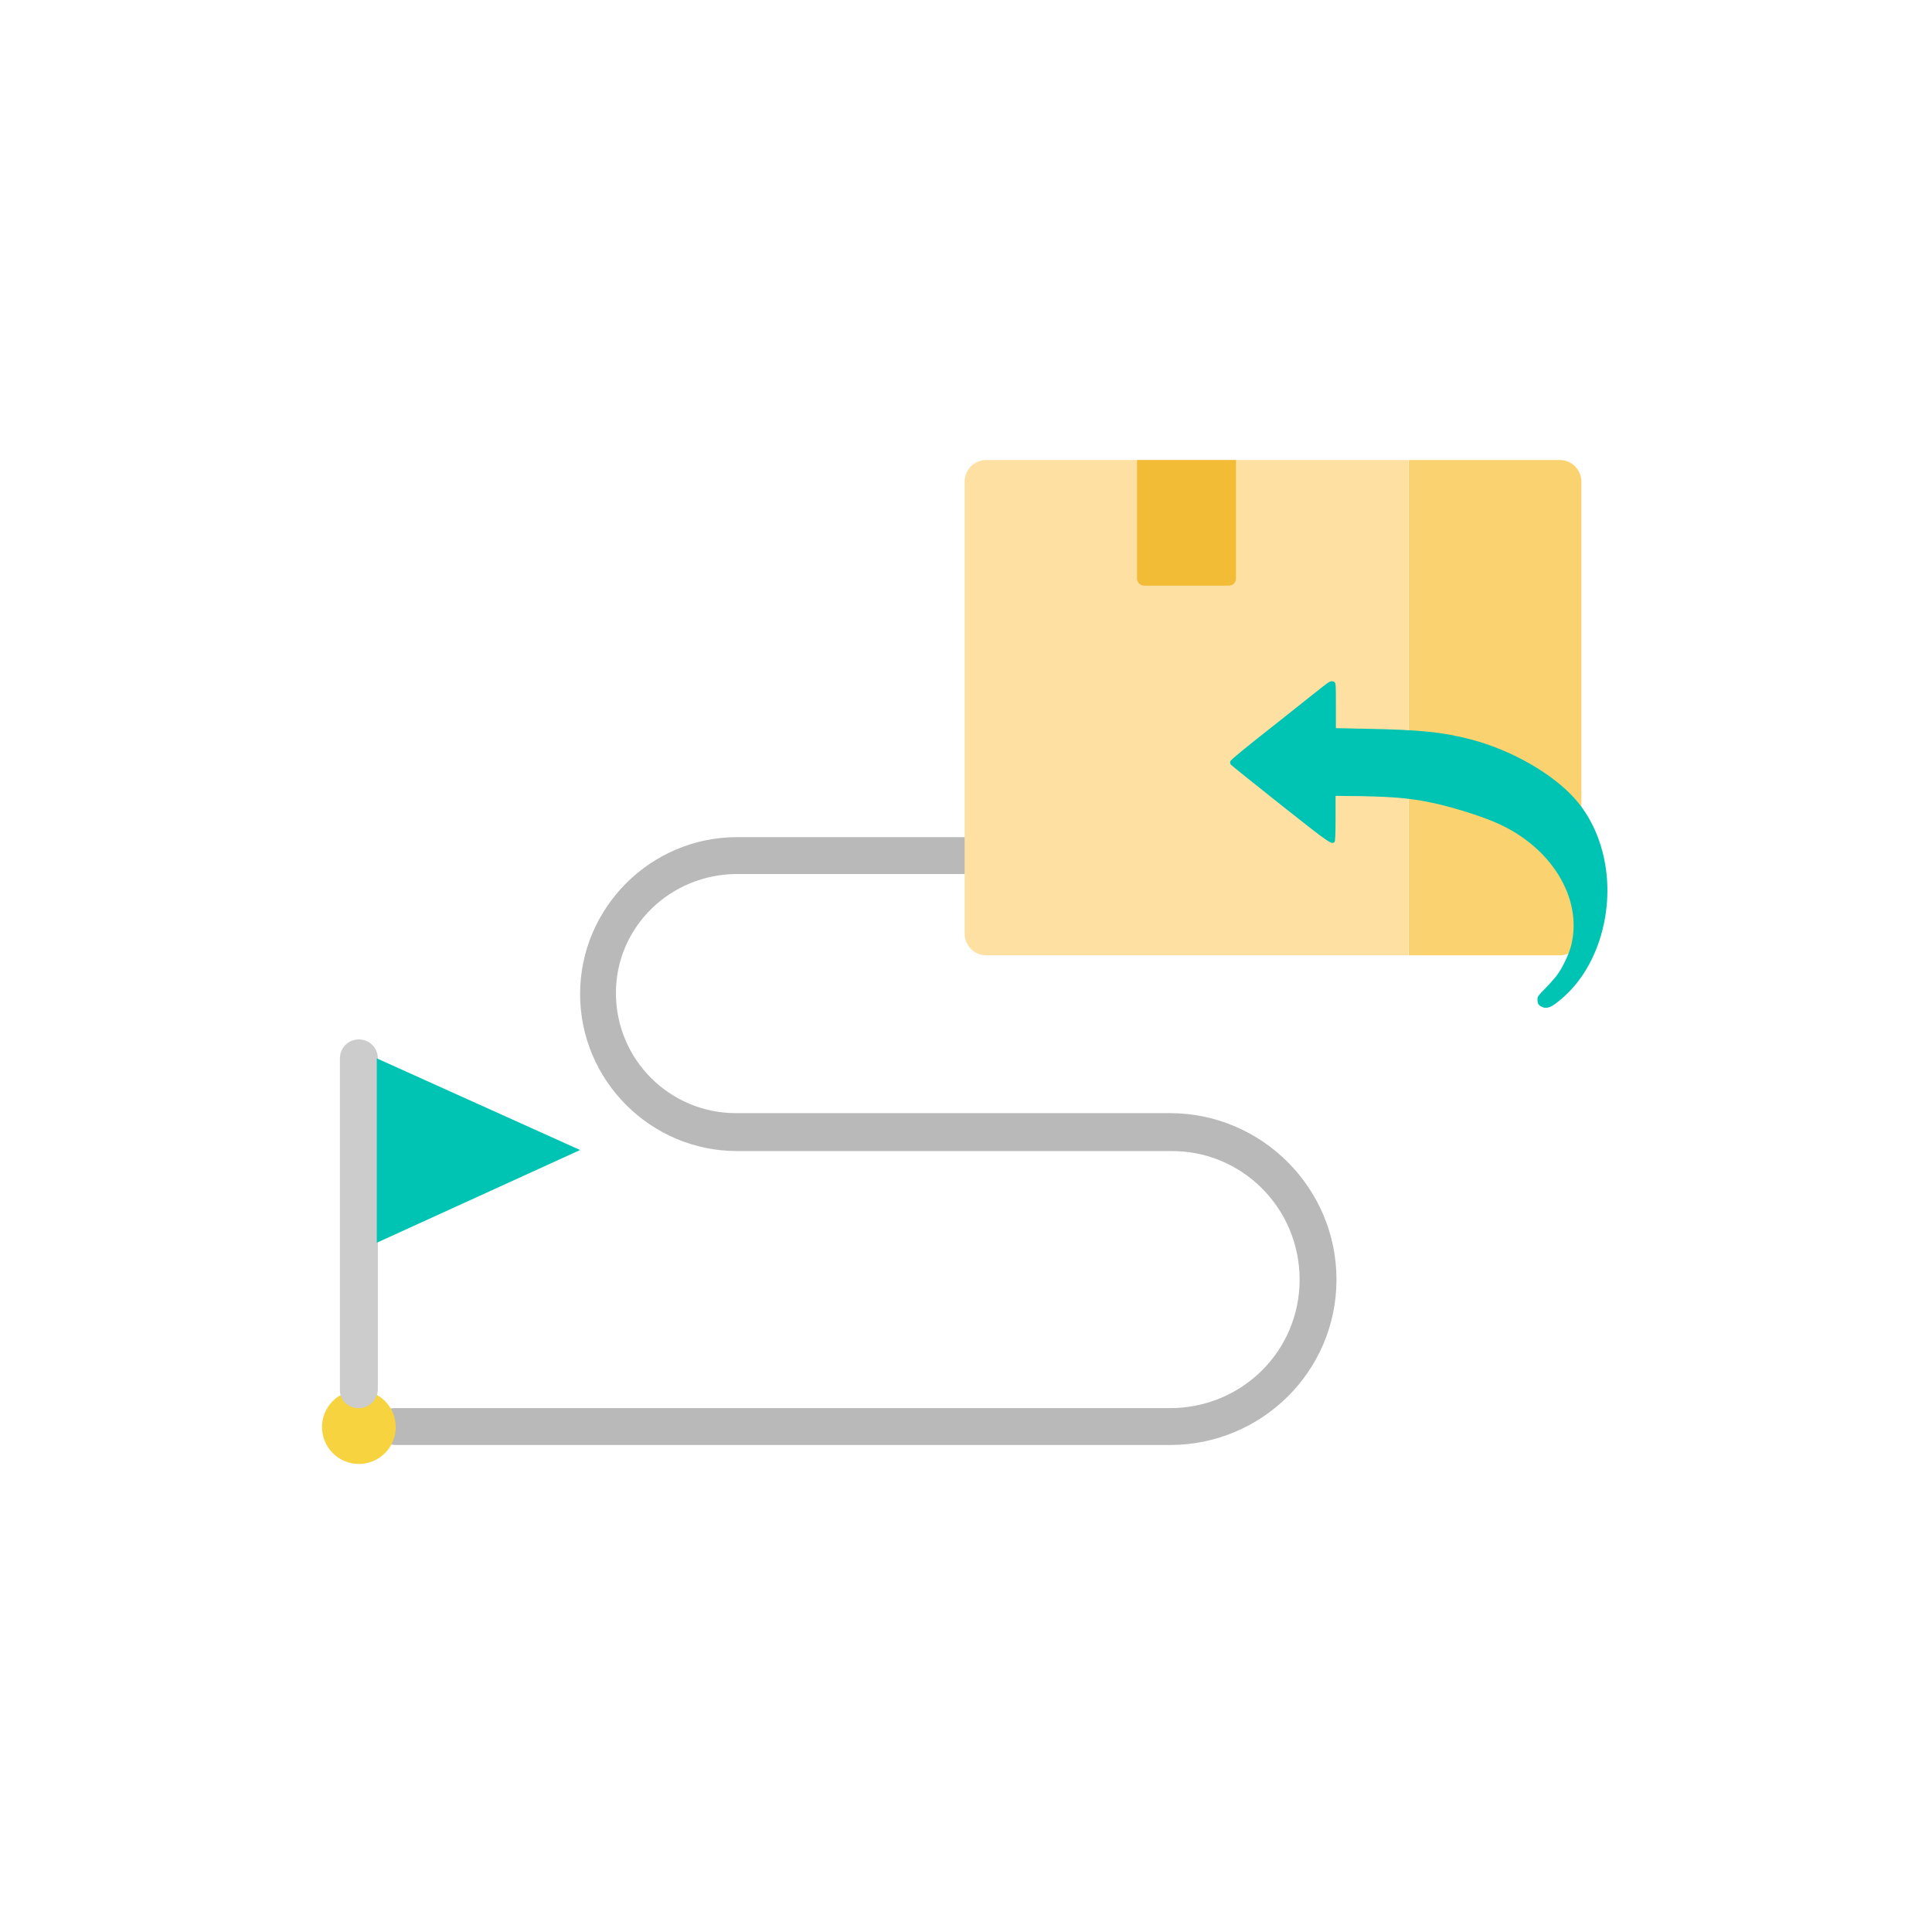<svg width="168" height="168" viewBox="0 0 168 168" fill="none" xmlns="http://www.w3.org/2000/svg">
<g clip-path="url(#clip0)">
<path d="M34.412 125.651H101.742C109.712 125.651 116.216 119.239 116.216 111.269C116.216 103.299 109.712 96.795 101.742 96.795H64.001C58.23 96.795 53.558 92.124 53.558 86.352C53.558 80.581 58.321 76.001 64.092 76.001H96.979C97.895 76.001 98.628 75.268 98.628 74.352C98.628 73.436 97.895 72.795 96.979 72.795H64.092C56.581 72.795 50.443 78.932 50.443 86.444C50.443 93.956 56.581 100.093 64.092 100.093H101.742C107.971 100.002 113.01 105.04 113.01 111.269C113.01 117.498 107.971 122.445 101.742 122.445H34.321C33.404 122.445 32.672 123.178 32.672 124.094C32.763 125.01 33.496 125.651 34.412 125.651Z" fill="#B9B9B9"/>
<path d="M100.184 77.558C98.414 77.558 96.978 76.123 96.978 74.352C96.978 72.581 98.414 71.146 100.184 71.146C101.955 71.146 103.391 72.581 103.391 74.352C103.391 76.123 101.955 77.558 100.184 77.558Z" fill="#F27D80"/>
<path d="M31.206 127.3C29.435 127.3 28 125.865 28 124.094C28 122.323 29.435 120.888 31.206 120.888C32.977 120.888 34.412 122.323 34.412 124.094C34.412 125.865 32.977 127.3 31.206 127.3Z" fill="#F8D340"/>
<path d="M31.206 122.445C32.122 122.445 32.855 121.712 32.855 120.796V92.032C32.855 91.116 32.122 90.383 31.206 90.383C30.29 90.383 29.557 91.116 29.557 92.032V120.888C29.557 121.804 30.29 122.445 31.206 122.445Z" fill="#CCCCCC"/>
<path d="M32.764 108.063L50.443 100.002L32.764 92.032V108.063Z" fill="#00C4B3"/>
</g>
<g clip-path="url(#clip1)">
<path d="M122.494 83.072H85.746C84.726 83.072 83.88 82.218 83.88 81.187V41.884C83.88 40.854 84.726 40 85.746 40H122.465V83.072H122.494Z" fill="#FFE0A3"/>
<path d="M106.861 50.922H99.483C99.133 50.922 98.87 50.628 98.87 50.304V40H107.474V50.304C107.474 50.657 107.211 50.922 106.861 50.922Z" fill="#F2BC36"/>
<path d="M122.494 83.072H135.647C136.668 83.072 137.514 82.218 137.514 81.187V41.884C137.514 40.854 136.668 40 135.647 40H122.494V83.072Z" fill="#FAD26F"/>
<path d="M115.348 59.46C115.173 59.578 113.219 61.138 111.032 62.875C108.29 65.025 107.007 66.084 106.978 66.202C106.949 66.29 106.978 66.408 107.007 66.467C107.036 66.526 108.99 68.086 111.323 69.941C115.669 73.386 115.815 73.474 116.048 73.209C116.106 73.15 116.136 72.591 116.136 71.178V69.205L118.527 69.234C121.21 69.293 122.581 69.411 124.331 69.764C126.081 70.118 128.589 70.883 130.076 71.531C134.859 73.592 137.63 78.067 136.638 82.159C136.463 82.924 135.851 84.19 135.384 84.809C135.18 85.073 134.713 85.603 134.363 85.957C133.751 86.575 133.693 86.663 133.693 86.899C133.693 87.252 133.78 87.429 134.072 87.546C134.393 87.723 134.772 87.635 135.209 87.311C136.988 86.016 138.301 84.131 139.088 81.747C140.517 77.389 139.671 72.532 136.959 69.47C135.005 67.262 131.389 65.201 127.86 64.288C125.381 63.641 123.398 63.464 118.994 63.376L116.165 63.317V61.374C116.165 59.578 116.165 59.431 116.048 59.313C115.844 59.195 115.698 59.195 115.348 59.46Z" fill="#00C4B3"/>
</g>
<defs>
<clipPath id="clip0">
<rect width="88.216" height="56.154" fill="white" transform="matrix(-1 0 0 1 116.216 71.146)"/>
</clipPath>
<clipPath id="clip1">
<rect width="55.879" height="47.635" fill="white" transform="translate(83.88 40)"/>
</clipPath>
</defs>
</svg>
